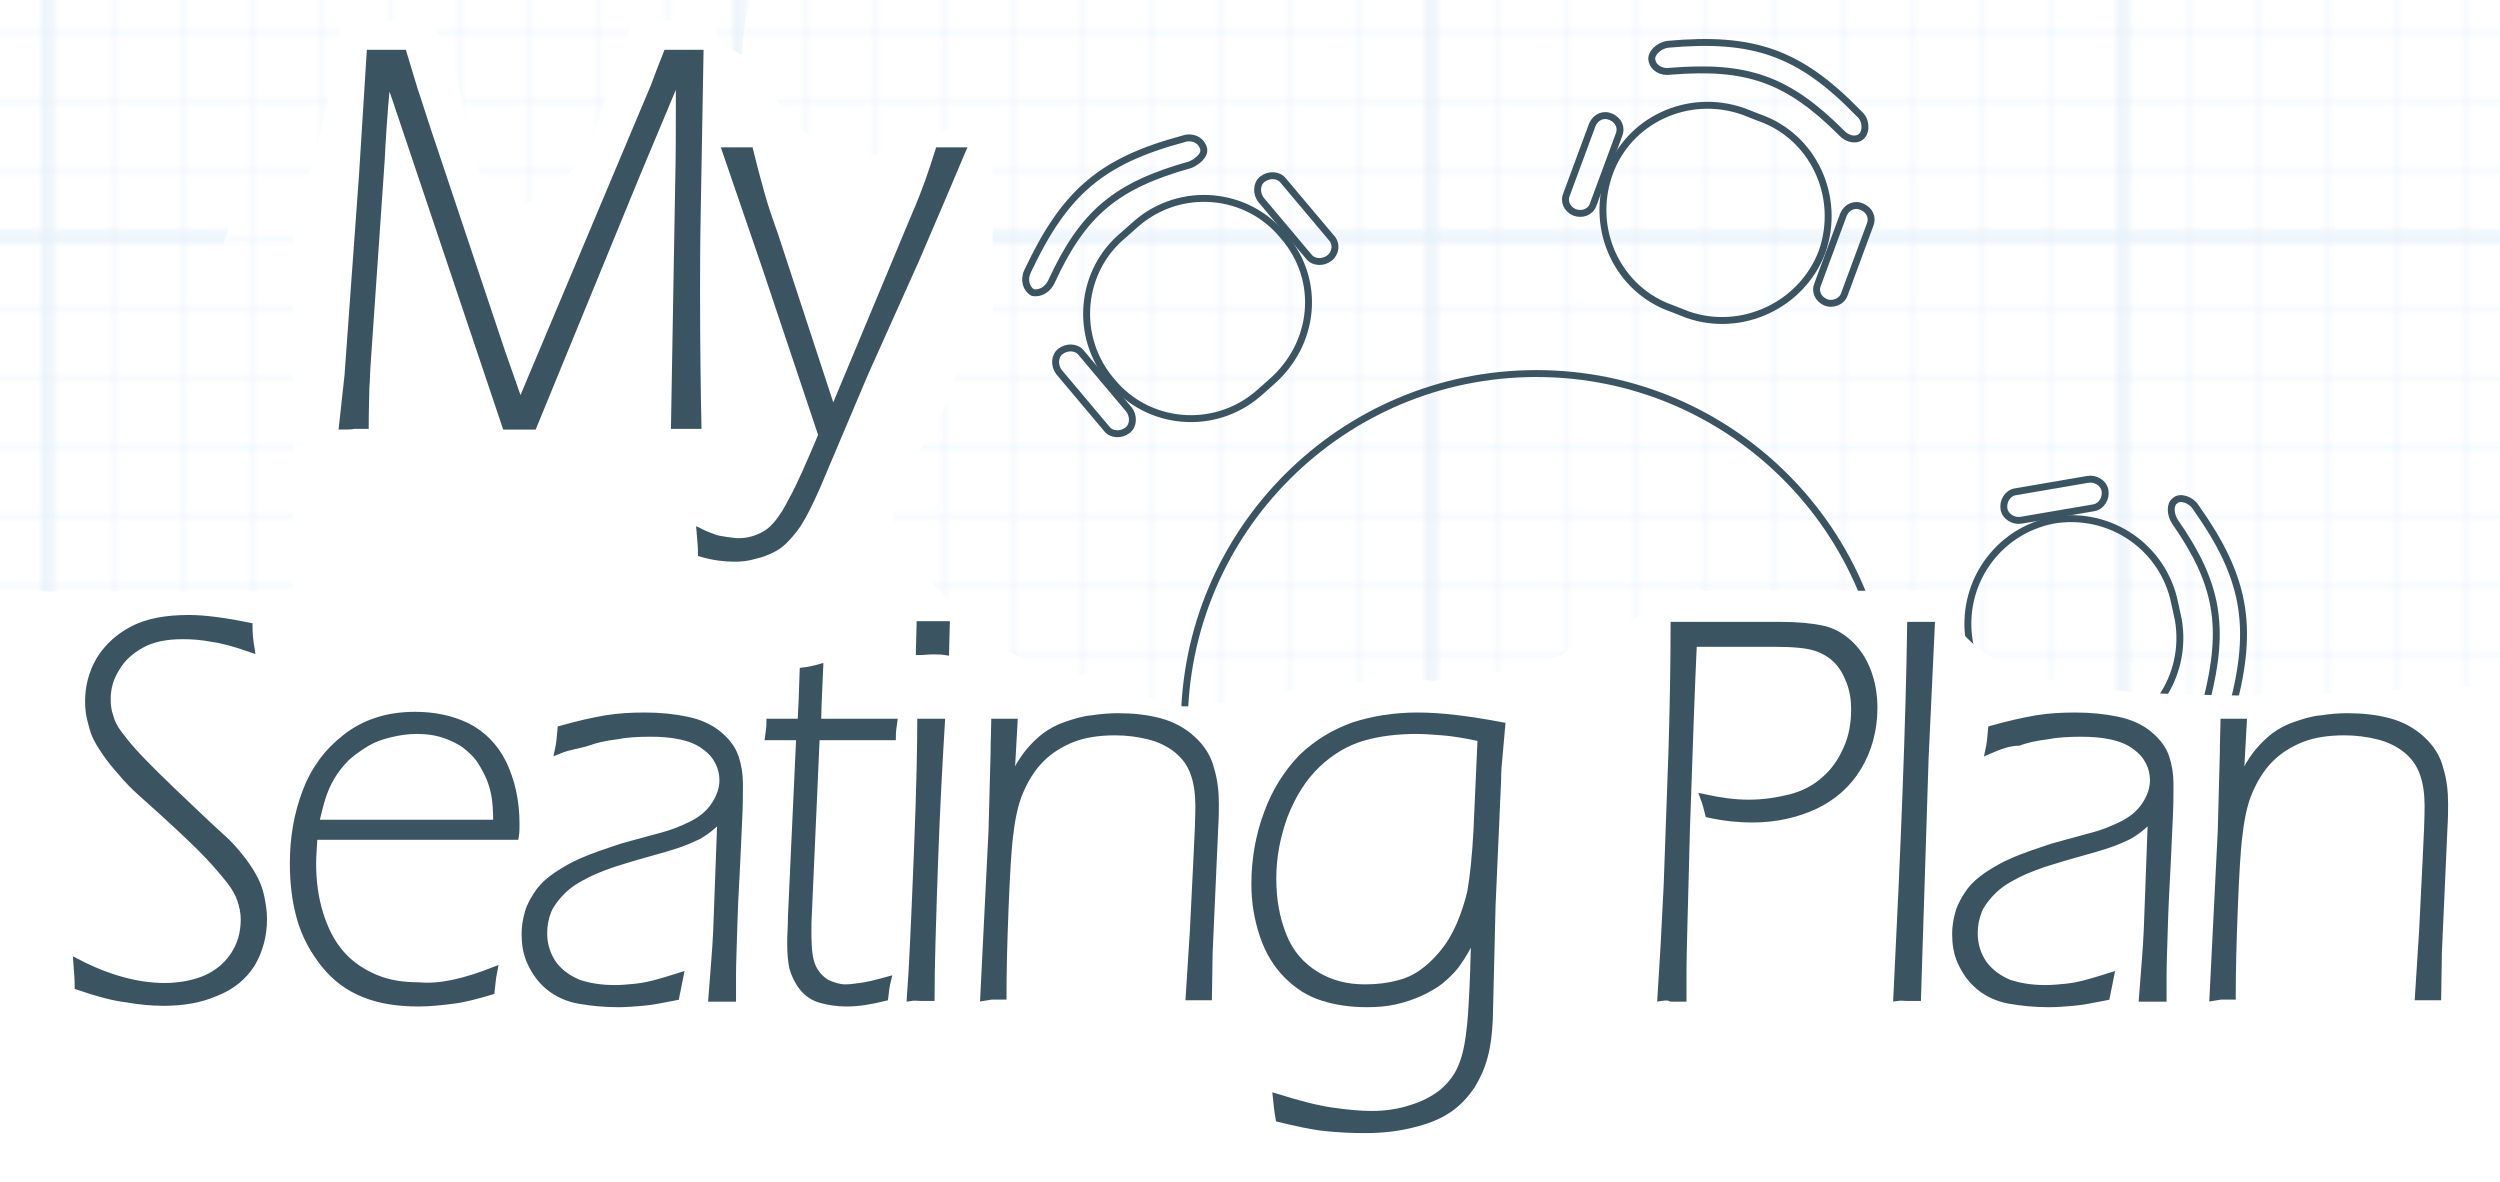 <?xml version="1.0" encoding="utf-8"?>
<!-- Generator: Adobe Illustrator 29.1.0, SVG Export Plug-In . SVG Version: 9.03 Build 55587)  -->
<svg version="1.1" xmlns="http://www.w3.org/2000/svg" xmlns:xlink="http://www.w3.org/1999/xlink" x="0px" y="0px"
	 viewBox="0 0 361.4 170.9" style="enable-background:new 0 0 361.4 170.9;" xml:space="preserve">
<style type="text/css">
	.st0{fill:none;}
	.st1{fill:none;stroke:#E4F0FA;stroke-width:0.5;}
	.st2{fill:none;stroke:#E4F0FA;}
	.st3{fill:url(#SVGID_1_);}
	.st4{fill:url(#SVGID_00000098178494278192643290000012637982762812176265_);}
	.st5{fill:url(#SVGID_00000025428090830204862880000001287287877301214136_);}
	.st6{fill:url(#SVGID_00000030449679740928811930000002286459608588213425_);}
	.st7{fill:url(#SVGID_00000016792937783082327210000002179863157649953169_);}
	.st8{fill:url(#SVGID_00000174587540596235254490000003422769947024249999_);}
	.st9{fill:url(#SVGID_00000005988500485800760960000013089282770128527249_);}
	.st10{fill:url(#SVGID_00000084499343156360627030000003732344466676576665_);}
	.st11{fill:url(#SVGID_00000028289978662187874980000002853372861639223202_);}
	.st12{fill:url(#SVGID_00000077293306572160284120000001759658760013521067_);}
	.st13{fill:url(#SVGID_00000144305520821275805730000006697463092225423266_);}
	.st14{fill:url(#SVGID_00000091695097892678783030000012568905736251100574_);}
	.st15{fill:none;stroke:#3B5462;stroke-miterlimit:10;}
	.st16{fill:none;stroke:#3B5462;stroke-linejoin:round;stroke-miterlimit:10;}
	.st17{fill:#FFFFFF;}
	.st18{display:none;fill:url(#SVGID_00000128473082711225806040000015604299659564674471_);}
	.st19{display:none;fill:url(#SVGID_00000026139795947980237320000002967307155762511294_);}
	.st20{fill:#3B5462;stroke:#3B5462;}
</style>
<pattern  y="170.9" width="10" height="10" patternUnits="userSpaceOnUse" id="SVGID_0000018320685772684888703" viewBox="0 -10 10 10" style="overflow:visible;">
	<g>
		<rect y="-10" class="st0" width="10" height="10"/>
		<g>
			<rect y="-10" class="st0" width="10" height="10"/>
			<g>
				<rect y="-10" class="st0" width="10" height="10"/>
				<path class="st1" d="M10,0v-10H0"/>
			</g>
		</g>
	</g>
</pattern>
<pattern  y="170.9" width="100" height="100" patternUnits="userSpaceOnUse" id="SVGID_0000018393172751779962949" viewBox="0.5 -100.5 100 100" style="overflow:visible;">
	<g>
		<rect x="0.5" y="-100.5" class="st0" width="100" height="100"/>
		<g>
			<rect x="0.5" y="-100.5" class="st0" width="100" height="100"/>
			<g>
				<rect x="0.5" y="-100.5" class="st0" width="100" height="100"/>
				<rect x="0.5" y="-100.5" class="st2" width="100" height="100"/>
			</g>
		</g>
	</g>
</pattern>
<pattern  y="170.9" width="10" height="10" patternUnits="userSpaceOnUse" id="grid" viewBox="0 -10 10 10" style="overflow:visible;">
	<g>
		<rect y="-10" class="st0" width="10" height="10"/>
		<path class="st1" d="M10,0v-10H0"/>
	</g>
</pattern>
<pattern  y="170.9" width="100" height="100" patternUnits="userSpaceOnUse" id="large-grid" viewBox="0.5 -100.5 100 100" style="overflow:visible;">
	<g>
		<rect x="0.5" y="-100.5" class="st0" width="100" height="100"/>
		<rect x="0.5" y="-100.5" class="st2" width="100" height="100"/>
	</g>
</pattern>
<g id="Layer_4">
	<pattern  id="SVGID_1_" xlink:href="#grid" patternTransform="matrix(1 0 0 -1 -3 -16023.9)">
	</pattern>
	<path class="st3" d="M-14.9-43.3c-2.8,0.1-5.6,0.3-8.4,0.5c0,1.8-0.1,3.7-0.2,5.5C-20.5-39.2-17.6-41.1-14.9-43.3z"/>
	
		<pattern  id="SVGID_00000054973060449774489690000007880595576577310127_" xlink:href="#grid" patternTransform="matrix(1 0 0 -1 -3 -16023.9)">
	</pattern>
	<path style="fill:url(#SVGID_00000054973060449774489690000007880595576577310127_);" d="M-59.1-1.8c0.8-1.2,1.6-2.4,2.5-3.6
		c1-1.4,2-2.8,3.1-4.1c0-1.7,0-3.4,0-5.1c-1.2,2.3-2.4,4.5-3.5,6.8C-57.7-5.8-58.4-3.8-59.1-1.8z"/>
	
		<pattern  id="SVGID_00000076584571114811642400000011735851189192804738_" xlink:href="#grid" patternTransform="matrix(1 0 0 -1 -3 -16023.9)">
	</pattern>
	<path style="fill:url(#SVGID_00000076584571114811642400000011735851189192804738_);" d="M304.5,183c-53,0.1-105.9,1.3-158.9,0.8
		c-17-0.2-33.9-0.5-50.9-1.1c12.6,0.9,25.3,2,37.9,2.8c16.2,1,32.5,1.1,48.7,0.7c33-0.7,66.1-3,99.2-2.2c18.3,0.5,35.9,4.5,54.1,6.5
		c9.4,1,19.1,1.8,28.6,0.7c3.7-0.4,7.9-1.2,11.3-3.1C351.9,181.5,327.8,183,304.5,183z"/>
	
		<pattern  id="SVGID_00000065071969990365234990000016480592107166407598_" xlink:href="#grid" patternTransform="matrix(1 0 0 -1 -3 -16023.9)">
	</pattern>
	<path style="fill:url(#SVGID_00000065071969990365234990000016480592107166407598_);" d="M-76.3-126.7v71.8c2.9-1.1,7,0.4,7.3,4.4
		c0,0.3,0,0.7,0,1c0.8,0,1.6-0.1,2.4-0.1c1.5-3.9,5.7-4.1,8-2c1.2-0.8,2.4-1.6,3.7-2.2c0.5-1.6,1.1-3.1,1.6-4.7
		c2.1-6.1,11.1-3.6,9.6,2.7c-0.1,0.3-0.2,0.7-0.2,1c2.6-4.8,5.6-9.3,9.5-13.1c2.7-2.6,7.3-1.4,8.4,2.2c1.3,4.3,2.1,8.6,2.5,13
		c6.9-0.5,13.7-0.9,20.6-0.9c3.6,0,6.4,4.3,4.3,7.5c-5.7,8.5-14.8,13.4-22.9,19.4c-1.1,0.8-2.2,1.7-3.3,2.5
		c-1.5,10-3.7,19.9-5.6,29.3c-5.4,27.1-6.1,55.4-14.5,81.9c-1.8,5.6-9.3,4.2-9.8-1.3c-2.3-25.6-0.1-51.4,0.9-77.1
		C-63,24-69,42-70.3,59.5c-0.3,3.5-3.4,5.1-6.1,4.8v359h550v-550H-76.3z M387.8,188.4c-8.9,17.2-37,13.9-52.6,12.2
		c-19-2.1-37.4-6.2-56.6-6.6c-33.7-0.8-67.4,1.7-101.1,2.3c-33.5,0.6-66.7-2.9-100.1-4.5c-16.4-0.8-32.8-1.8-49.1-4.2
		c-12.4-1.9-25.3-11.1-37.9-5.9c-3.2,1.3-6.2-1.9-6.3-4.8c-0.9-15.4,1.8-30.7,2.7-46.1c0.9-15.5-0.2-31.1-1.1-46.6
		c-1.9-31.6-4-63.3,1.6-94.6c1.1-6.3,10.8-3.6,9.6,2.7c-5.5,31-2.9,62.6-1.1,93.9c0.9,15.4,1.9,31,0.8,46.5
		C-4,143.7-5.6,154.7-6,165.8c13,0.3,26,1.7,38.9,3.1c14.8,1.6,29.6,2.5,44.4,3.2c53.4,2.3,107,2.2,160.5,1.3
		c25.7-0.4,51.3-0.2,77-0.4c23.5-0.2,47.8-0.5,70,8.1C387.9,182.3,389.4,185.3,387.8,188.4z"/>
	
		<pattern  id="SVGID_00000153694257627546571600000017760864768729510052_" xlink:href="#grid" patternTransform="matrix(1 0 0 -1 -3 -16023.9)">
	</pattern>
	<path style="fill:url(#SVGID_00000153694257627546571600000017760864768729510052_);" d="M-33.1-41.9c-2.1,0.2-4.2,0.4-6.4,0.6
		c-1.6,3.3-3.2,6.5-4.9,9.7c0.3,3.8,0.5,7.5,0.6,11.3c3.1-3.1,6.4-6.1,9.8-9C-33.6-33.5-33.2-37.8-33.1-41.9z"/>
	
		<pattern  id="SVGID_00000050646916516413167080000001487829975186619326_" xlink:href="#grid" patternTransform="matrix(1 0 0 -1 -3 -16023.9)">
	</pattern>
	<path style="fill:url(#SVGID_00000050646916516413167080000001487829975186619326_);" d="M-43.7-5.9c-0.1,13.6-0.9,27.2-1.5,40.7
		c1.3-9.9,2.6-19.9,4.5-29.6c1.2-6,2.6-12.4,3.9-18.8C-39.2-11.1-41.6-8.5-43.7-5.9z"/>
	
		<pattern  id="SVGID_00000100362048874479123490000004734753292205535665_" xlink:href="#large-grid" patternTransform="matrix(1 0 0 -1 -93 -16294.9)">
	</pattern>
	<path style="fill:url(#SVGID_00000100362048874479123490000004734753292205535665_);" d="M-59.1-1.8c0.8-1.2,1.6-2.4,2.5-3.6
		c1-1.4,2-2.8,3.1-4.1c0-1.7,0-3.4,0-5.1c-1.2,2.3-2.4,4.5-3.5,6.8C-57.7-5.8-58.4-3.8-59.1-1.8z"/>
	
		<pattern  id="SVGID_00000080175125860518667910000001220623857573898635_" xlink:href="#large-grid" patternTransform="matrix(1 0 0 -1 -93 -16294.9)">
	</pattern>
	<path style="fill:url(#SVGID_00000080175125860518667910000001220623857573898635_);" d="M-14.9-43.3c-2.8,0.1-5.6,0.3-8.4,0.5
		c0,1.8-0.1,3.7-0.2,5.5C-20.5-39.2-17.6-41.1-14.9-43.3z"/>
	
		<pattern  id="SVGID_00000143592822864204756460000000471092419518545343_" xlink:href="#large-grid" patternTransform="matrix(1 0 0 -1 -93 -16294.9)">
	</pattern>
	<path style="fill:url(#SVGID_00000143592822864204756460000000471092419518545343_);" d="M304.5,183c-53,0.1-105.9,1.3-158.9,0.8
		c-17-0.2-33.9-0.5-50.9-1.1c12.6,0.9,25.3,2,37.9,2.8c16.2,1,32.5,1.1,48.7,0.7c33-0.7,66.1-3,99.2-2.2c18.3,0.5,35.9,4.5,54.1,6.5
		c9.4,1,19.1,1.8,28.6,0.7c3.7-0.4,7.9-1.2,11.3-3.1C351.9,181.5,327.8,183,304.5,183z"/>
	
		<pattern  id="SVGID_00000049923925876558571300000006743766716945088693_" xlink:href="#large-grid" patternTransform="matrix(1 0 0 -1 -93 -16294.9)">
	</pattern>
	<path style="fill:url(#SVGID_00000049923925876558571300000006743766716945088693_);" d="M-76.3-126.7v71.8c2.9-1.1,7,0.4,7.3,4.4
		c0,0.3,0,0.7,0,1c0.8,0,1.6-0.1,2.4-0.1c1.5-3.9,5.7-4.1,8-2c1.2-0.8,2.4-1.6,3.7-2.2c0.5-1.6,1.1-3.1,1.6-4.7
		c2.1-6.1,11.1-3.6,9.6,2.7c-0.1,0.3-0.2,0.7-0.2,1c2.6-4.8,5.6-9.3,9.5-13.1c2.7-2.6,7.3-1.4,8.4,2.2c1.3,4.3,2.1,8.6,2.5,13
		c6.9-0.5,13.7-0.9,20.6-0.9c3.6,0,6.4,4.3,4.3,7.5c-5.7,8.5-14.8,13.4-22.9,19.4c-1.1,0.8-2.2,1.7-3.3,2.5
		c-1.5,10-3.7,19.9-5.6,29.3c-5.4,27.1-6.1,55.4-14.5,81.9c-1.8,5.6-9.3,4.2-9.8-1.3c-2.3-25.6-0.1-51.4,0.9-77.1
		C-63,24-69,42-70.3,59.5c-0.3,3.5-3.4,5.1-6.1,4.8v359h550v-550H-76.3z M107.8,2.7c0.8-6.3,10.8-6.4,10,0c-0.4,3.4-1.7,4.2,1.9,4.7
		c1.7,0.2,3.5,0.2,5.3,0.1c-1.3-3.3,1.3-8.1,5.9-6.9c7.3,1.9,14.2,4.1,21.8,3.8c6.4-0.3,6.4,9.7,0,10c-0.5,0-1,0-1.5,0
		c-0.4,2.7-2.7,5.4-6.2,4.9c-5.2-0.7-10.3-2-15.6-2c-3.7,0-7.3,0.3-10.9-0.1c-3.6-0.4-7.3-1.5-9.5-4.6
		C106.5,9.4,107.3,6.4,107.8,2.7z M148,65.8c0.2,1.5-0.1,2.8-0.9,3.8c0.3,3.4,2,6.7,3.3,9.8c1.3,3.2-2,6.2-4.8,6.3
		c-6.3,0.3-15.3-0.5-16.1-8.4c-0.9-8.7,7.8-17.4,13.2-23.2c4.4-4.7,11.4,2.4,7.1,7.1c-0.7,0.8-1.5,1.6-2.3,2.4
		C147.7,64.4,147.9,65.1,148,65.8z M31.6,37c2.4-5.5,3-11.8,4.4-17.6c1.5-6.4,3.3-12.7,3.2-19.3C39-6.5,49-6.4,49.1,0
		c0.1,7.5-1.9,14.7-3.5,22C44,28.8,43,35.6,40.2,42C37.7,47.9,29,42.8,31.6,37z M387.8,188.4c-8.9,17.2-37,13.9-52.6,12.2
		c-19-2.1-37.4-6.2-56.6-6.6c-33.7-0.8-67.4,1.7-101.1,2.3c-33.5,0.6-66.7-2.9-100.1-4.5c-16.4-0.8-32.8-1.8-49.1-4.2
		c-12.4-1.9-25.3-11.1-37.9-5.9c-3.2,1.3-6.2-1.9-6.3-4.8c-0.9-15.4,1.8-30.7,2.7-46.1c0.9-15.5-0.2-31.1-1.1-46.6
		c-1.9-31.6-4-63.3,1.6-94.6c1.1-6.3,10.8-3.6,9.6,2.7c-5.5,31-2.9,62.6-1.1,93.9c0.9,15.4,1.9,31,0.8,46.5
		C-4,143.7-5.6,154.7-6,165.8c13,0.3,26,1.7,38.9,3.1c14.8,1.6,29.6,2.5,44.4,3.2c53.4,2.3,107,2.2,160.5,1.3
		c25.7-0.4,51.3-0.2,77-0.4c23.5-0.2,47.8-0.5,70,8.1C387.9,182.3,389.4,185.3,387.8,188.4z"/>
	
		<pattern  id="SVGID_00000151530692276694463520000005720955899744797330_" xlink:href="#large-grid" patternTransform="matrix(1 0 0 -1 -93 -16294.9)">
	</pattern>
	<path style="fill:url(#SVGID_00000151530692276694463520000005720955899744797330_);" d="M-33.1-41.9c-2.1,0.2-4.2,0.4-6.4,0.6
		c-1.6,3.3-3.2,6.5-4.9,9.7c0.3,3.8,0.5,7.5,0.6,11.3c3.1-3.1,6.4-6.1,9.8-9C-33.6-33.5-33.2-37.8-33.1-41.9z"/>
	
		<pattern  id="SVGID_00000018941295739695307820000008963454690288753296_" xlink:href="#large-grid" patternTransform="matrix(1 0 0 -1 -93 -16294.9)">
	</pattern>
	<path style="fill:url(#SVGID_00000018941295739695307820000008963454690288753296_);" d="M-43.7-5.9c-0.1,13.6-0.9,27.2-1.5,40.7
		c1.3-9.9,2.6-19.9,4.5-29.6c1.2-6,2.6-12.4,3.9-18.8C-39.2-11.1-41.6-8.5-43.7-5.9z"/>
</g>
<g id="Layer_2">
	<g>
		<g>
			<path class="st15" d="M244,45.5l-2.3-0.9c-7.8-2.7-11.9-11.4-9.1-19.4l0,0c2.7-7.8,11.4-11.9,19.4-9.1l2.3,0.9
				c7.8,2.7,11.9,11.4,9.1,19.4l0,0C260.5,44.1,251.8,48.2,244,45.5z"/>
			<path class="st15" d="M227.6,30.7L227.6,30.7c-1.1-0.5-1.6-1.6-1.1-2.7l3.7-10c0.5-1.1,1.6-1.6,2.7-1.1l0,0
				c1.1,0.5,1.6,1.6,1.1,2.7l-3.7,10C229.9,30.7,228.7,31.1,227.6,30.7z"/>
			<path class="st15" d="M263.9,43.7L263.9,43.7c-1.1-0.5-1.6-1.6-1.1-2.7l3.7-10c0.5-1.1,1.6-1.6,2.7-1.1l0,0
				c1.1,0.5,1.6,1.6,1.1,2.7l-3.7,10C266.2,43.7,264.8,44.1,263.9,43.7z"/>
			<g>
				<path class="st15" d="M266.2,19.2c-7.8-7.8-13.7-9.8-24.7-8.9c-1.4,0.2-2.5-0.5-2.7-1.6l0,0c-0.2-0.9,0.9-2.1,2.3-2.3
					c12.3-1.1,19,1.1,27.6,10c1.1,0.9,1.1,2.5,0.5,3.2l0,0C268.5,20.4,267.1,20.2,266.2,19.2z"/>
			</g>
		</g>
		<path class="st16" d="M285.1,173.1c3.1-5.3,2.7-12.3-1.5-17.3c-5.3-6.4-14.8-7.3-21.2-1.8l-1.8,1.6c-5.3,4.3-6.8,11.6-4.1,17.6
			C265.9,173.1,275.5,173.1,285.1,173.1z"/>
		<path class="st16" d="M281.3,148.5L281.3,148.5c0.9-0.7,2.3-0.7,3,0.2l6.9,8.2c0.7,0.9,0.7,2.3-0.2,3l0,0c-0.9,0.7-2.3,0.7-3-0.2
			l-6.9-8.2C280.4,150.6,280.6,149.4,281.3,148.5z"/>
		<path class="st16" d="M262.3,183.3c-1.6,0-3.2,0-4.7,0l0.5,0.6c1.4,0,2.8,0,4.2,0C262.3,183.7,262.3,183.5,262.3,183.3z"/>
		<g>
			<path class="st16" d="M295.7,173.1c0.1-0.3,0.3-0.5,0.4-0.8c0.7-1.4,0.2-2.7-0.7-3.2c-1.1-0.2-2.3,0.5-2.7,1.6
				c-0.4,0.8-0.8,1.6-1.2,2.4C292.9,173.1,294.3,173.1,295.7,173.1z"/>
			<path class="st16" d="M289.2,183.1c-2,0-4,0-6,0c-0.5,0.4-1.1,0.7-1.6,1c2.1,0.1,4.2,0.2,6.2,0.3
				C288.2,184,288.7,183.5,289.2,183.1z"/>
		</g>
		<path class="st16" d="M158.2,114.9l0.5,2.3c1.4,8.2-3.9,16-12.1,17.6l0,0c-8.2,1.4-16-3.9-17.6-12.1l-0.5-2.3
			c-1.4-8.2,3.9-16,12.1-17.6l0,0C149,101.2,156.8,106.7,158.2,114.9z"/>
		<path class="st16" d="M153.8,136.6L153.8,136.6c0.2,1.1-0.5,2.3-1.6,2.5l-10.5,1.8c-1.1,0.2-2.3-0.5-2.5-1.6l0,0
			c-0.2-1.1,0.5-2.3,1.6-2.5l10.5-1.8C152.5,134.6,153.6,135.5,153.8,136.6z"/>
		<path class="st16" d="M147,98.7L147,98.7c0.2,1.1-0.5,2.3-1.6,2.5l-10.5,1.8c-1.1,0.2-2.3-0.5-2.5-1.6l0,0
			c-0.2-1.1,0.5-2.3,1.6-2.5l10.5-1.8C145.6,96.9,146.7,97.6,147,98.7z"/>
		<g>
			<path class="st16" d="M124.8,108.1c-2.7,10.7-1.6,16.9,4.6,25.8c0.7,1.1,0.7,2.5,0,3l0,0c-0.7,0.7-2.3,0.2-3-0.9
				c-7.1-10-8.5-17.1-5.3-29c0.5-1.4,1.6-2.3,2.5-1.8l0,0C124.8,105.6,125.3,106.9,124.8,108.1z"/>
		</g>
		<path class="st16" d="M183.7,55.3l-1.8,1.6c-6.4,5.5-16,4.6-21.2-1.8l0,0c-5.5-6.4-4.6-16,1.8-21.2l1.8-1.6
			c6.4-5.5,16-4.6,21.2,1.8l0,0C191.1,40.5,190.1,49.8,183.7,55.3z"/>
		<path class="st16" d="M163,62.2L163,62.2c-0.9,0.7-2.3,0.7-3-0.2l-6.9-8.2c-0.7-0.9-0.7-2.3,0.2-3l0,0c0.9-0.7,2.3-0.7,3,0.2
			l6.9,8.2C163.9,60.1,163.9,61.5,163,62.2z"/>
		<path class="st16" d="M192.2,37.3L192.2,37.3c-0.9,0.7-2.3,0.7-3-0.2l-6.9-8.2c-0.7-0.9-0.7-2.3,0.2-3l0,0c0.9-0.7,2.3-0.7,3,0.2
			l6.9,8.2C193.3,35.2,193.1,36.6,192.2,37.3z"/>
		<g>
			<path class="st16" d="M172.1,23.8c-10.7,3-15.5,6.9-20.1,16.9c-0.5,1.1-1.6,1.8-2.7,1.6l0,0c-0.9-0.5-1.4-1.8-0.7-3.2
				c5.3-11.2,10.5-15.8,22.4-19c1.4-0.5,2.7,0.2,3,1.4l0,0C174.2,22.4,173.2,23.3,172.1,23.8z"/>
		</g>
		<path class="st16" d="M182.2,183.9c0.5,0.8,1.1,1.6,1.8,2.3c8.5-0.2,16.9-0.5,25.4-0.8c0.4-0.5,0.7-1,1-1.6
			C201,183.8,191.6,183.9,182.2,183.9z"/>
		<path class="st16" d="M212,173.7c-1-5.2-4.5-9.7-9.7-11.5l-2.3-0.9c-8-2.7-16.4,1.4-19.4,9.1c-0.4,1.2-0.6,2.4-0.8,3.5
			C190.5,173.9,201.2,173.9,212,173.7z"/>
		<path class="st16" d="M211.2,183.7l-0.6,1.6c1.5-0.1,3-0.1,4.5-0.2l0.5-1.4C214.2,183.7,212.7,183.7,211.2,183.7z"/>
		<path class="st16" d="M178.2,174l3-8.3c0.5-1.1,0-2.3-1.1-2.7c-1.1-0.2-2.3,0.2-2.7,1.1l-3.6,9.9C175.2,174,176.7,174,178.2,174z"
			/>
		<g>
			<path class="st16" d="M202.5,196.5c-4.3,0.4-7.9,0.2-11.1-0.5c-3.1,0.1-6.1,0.2-9.2,0.2c5.9,4,11.8,5,20.8,4.1
				c1.4-0.2,2.5-1.4,2.3-2.3C205,196.9,203.8,196.2,202.5,196.5z"/>
		</g>
		<circle class="st16" cx="222.1" cy="104.9" r="50.9"/>
		<path class="st15" d="M285.2,95.1l-0.5-2.3c-1.4-8.2,3.9-16,12.1-17.6l0,0c8.2-1.4,16,3.9,17.6,12.1l0.5,2.3
			c1.4,8.2-3.9,16-12.1,17.6l0,0C294.5,108.8,286.8,103.3,285.2,95.1z"/>
		<path class="st15" d="M289.7,73.6L289.7,73.6c-0.2-1.1,0.5-2.3,1.6-2.5l10.5-1.8c1.1-0.2,2.3,0.5,2.5,1.6l0,0
			c0.2,1.1-0.5,2.3-1.6,2.5l-10.5,1.8C291.1,75.4,289.9,74.7,289.7,73.6z"/>
		<path class="st15" d="M296.6,111.5L296.6,111.5c-0.2-1.1,0.5-2.3,1.6-2.5l10.5-1.8c1.1-0.2,2.3,0.5,2.5,1.6l0,0
			c0.2,1.1-0.5,2.3-1.6,2.5l-10.5,1.8C297.7,113.3,296.8,112.6,296.6,111.5z"/>
		<g>
			<path class="st15" d="M319,101.2c2.7-10.7,1.6-16.9-4.6-25.8c-0.7-1.1-0.7-2.5,0-3l0,0c0.7-0.7,2.3-0.2,3,0.9
				c7.1,10,8.5,17.1,5.3,29c-0.5,1.4-1.6,2.3-2.5,1.8l0,0C319.2,103.7,318.7,102.4,319,101.2z"/>
		</g>
	</g>
</g>
<g id="Layer_3">
	<path class="st17" d="M32.9,168.9c10,1.1,20,1.8,30,2.4h298.5V99c-13.5,0.5-26.9,1.8-40.4,1.5c-11.2-0.3-35.2,0.1-39.8-13.3
		c-1.1-0.3-1.8-1-2.4-1.8h-36.2c-0.8,0.9-2,1.6-3.6,1.6c-0.3,0-0.5,0-0.7-0.1c-0.5,1.3-1.4,2.4-3,3.1c-2.4,1-4.8,1.6-7.1,1.9
		c-0.6,1.4-1.8,2.6-3.3,3.1c-5.5,2.1-11.5,2.8-17.3,3.4c-0.8,0.1-1.5-0.1-2.1-0.4c-8.5,0.2-17.3,1.6-25.7,3.1
		c-3.6,0.6-7.3,1.4-10.9,0.8c-2.9-0.6-5.5-3.1-8.2-3.5c-0.9-0.1-1.6-0.4-2.3-0.8c-7.5,0.2-13.3-3.2-19.1-8.4c-0.6-0.5-1-1.1-1.3-1.7
		c-1.7-0.1-3-0.9-3.7-2H0V166C11,166.6,22,167.7,32.9,168.9z"/>
	<path class="st17" d="M143.5,46.2V15.7c-2.3,1.3-5,2.2-7.2,3.4c-4.2,2.2-8.8,4.2-13.7,3.1c-4.1-0.9-7.3-3.4-9.7-6.8
		c-2.2-3-3.3-6.5-6.9-8.1c-2.1-0.9-2.8-2.6-2.6-4.3H91.1c0.1,0.6,0,1.1-0.2,1.6c-3.6,8.6-4.7,21.1-14.7,24.8
		c-2.1,0.8-4.5-0.6-5.6-2.3c-4.6-7-2.6-16.3-7.6-22.8c-0.3-0.4-0.6-0.9-0.7-1.3H49.4c-1.3,10.1-3.8,19.9-7,29.5v64.8h101.1v-6.7
		c-4.1-1.6-7.8-5-10.6-8.1c-2.2-1.1-3.8-3.1-3.8-6.6c0-9.2,9.8-15.6,9.3-24.9C138.3,47.6,140.9,46.1,143.5,46.2z"/>
</g>
<g id="Layer_1">
	
		<pattern  id="SVGID_00000131330498087001452530000011934528777576584853_" xlink:href="#SVGID_0000018320685772684888703" patternTransform="matrix(1 0 0 -1 -2.3 -33134.168)">
	</pattern>
	
		<rect x="-8.3" y="-19.9" style="display:none;fill:url(#SVGID_00000131330498087001452530000011934528777576584853_);" width="550" height="199"/>
	
		<pattern  id="SVGID_00000108291788934214554140000014281308226189241779_" xlink:href="#SVGID_0000018393172751779962949" patternTransform="matrix(1 0 0 -1 176.7 -33495.969)">
	</pattern>
	
		<rect x="-8.3" y="-19.9" style="display:none;fill:url(#SVGID_00000108291788934214554140000014281308226189241779_);" width="550" height="199"/>
	<g>
		<path class="st20" d="M11.3,142.6c0-1-0.1-2.2-0.2-3.5c4.6,2.4,8.9,3.5,12.7,3.5c2.2,0,4.2-0.4,5.9-1.1c1.8-0.8,3.1-1.9,4.1-3.4
			s1.5-3.2,1.5-5.2c0-1-0.2-1.9-0.5-2.8c-0.3-0.9-0.8-1.8-1.5-2.7c-0.7-0.9-1.7-2.1-3-3.5s-3.7-3.7-7-6.7l-2.9-2.6
			c-1-0.9-2-1.9-2.9-3c-0.9-1-1.7-2-2.3-2.9s-1.1-1.7-1.4-2.4c-0.3-0.7-0.5-1.5-0.7-2.3s-0.3-1.7-0.3-2.6c0-2.1,0.5-4.1,1.6-6
			c1.1-1.8,2.7-3.3,4.8-4.4s4.8-1.6,8.1-1.6c2.3,0,5.2,0.4,8.7,1.1c0,1,0.1,2.1,0.3,3.3c-2.3-0.8-4.1-1.3-5.6-1.5
			c-1.5-0.3-2.9-0.4-4.3-0.4c-2.4,0-4.4,0.4-6,1.3s-2.8,2-3.6,3.4c-0.9,1.4-1.3,2.9-1.3,4.5c0,0.8,0.1,1.7,0.4,2.5
			c0.2,0.8,0.6,1.6,1.2,2.4s1.3,1.7,2.2,2.7s2,2.1,3.3,3.4s3,2.9,5.1,4.9s3.6,3.4,4.5,4.2c0.9,0.8,1.7,1.7,2.5,2.7s1.4,1.9,1.9,2.8
			s0.9,1.9,1.1,2.9c0.2,1,0.4,2.1,0.4,3.2c0,2.5-0.6,4.6-1.7,6.5c-1.2,1.9-2.9,3.3-5.2,4.2c-2.3,1-4.8,1.4-7.6,1.4
			c-1.8,0-3.6-0.2-5.3-0.5C16.5,144.2,14.2,143.6,11.3,142.6z"/>
		<path class="st20" d="M71.4,140.3c-0.2,1-0.3,2-0.4,3c-2,0.6-3.9,1.1-5.5,1.3s-3.3,0.4-5,0.4c-2.9,0-5.6-0.4-7.8-1.3
			c-2.3-0.9-4.2-2.3-5.8-4.3s-2.8-4.2-3.5-6.7s-1-5.1-1-7.9c0-3.7,0.6-7.1,1.8-10.3c1.2-3.2,3.1-5.8,5.8-7.9s6-3.2,10-3.2
			c2.7,0,5.2,0.5,7.5,1.6c2.2,1.1,4,2.9,5.2,5.3c1.2,2.5,1.9,5.4,1.9,8.8c0,0.6,0,1.2-0.1,1.8H45.4c-0.1,1.7-0.2,3-0.2,3.9
			c0,2.5,0.3,4.9,1,7.2s1.7,4.3,3.1,5.9s3.1,2.7,5,3.5s4,1.1,6.2,1.1C63.7,142.8,67.3,141.9,71.4,140.3z M45.6,119h26.2
			c0-1.8-0.1-3.2-0.3-4.2c-0.2-1-0.5-2-1-3s-1-1.9-1.7-2.7c-0.7-0.7-1.4-1.4-2.3-1.9s-1.8-0.9-2.9-1.2c-1.1-0.3-2.2-0.4-3.4-0.4
			c-1.3,0-2.6,0.2-3.8,0.5c-1.3,0.3-2.4,0.7-3.4,1.3c-1,0.6-2,1.3-2.9,2.1c-0.9,0.9-1.6,1.8-2.2,2.8c-0.6,1-1,2-1.3,2.9
			S46,117.4,45.6,119z"/>
		<path class="st20" d="M80.7,108.5c0.2-0.9,0.3-1.9,0.4-3.1c2.5-0.7,4.7-1.2,6.5-1.5s3.7-0.4,5.6-0.4c2.2,0,4.2,0.2,6.1,0.6
			s3.4,1.1,4.6,2.1s2,2.1,2.4,3.3c0.4,1.2,0.6,2.5,0.6,3.8s0,3-0.1,5s-0.2,4.2-0.3,6.5c-0.1,2.3-0.3,5.2-0.4,8.7s-0.2,5.9-0.2,7.5
			v3.3c-0.6,0-1.2,0-1.5,0c-0.4,0-0.9,0-1.5,0c0.3-4,0.6-7.3,0.7-9.8s0.2-5.2,0.3-8.1c0.1-2.9,0.2-5.6,0.3-8.1
			c-0.8,0.7-1.3,1.2-1.7,1.5c-0.4,0.3-0.8,0.6-1.3,0.9s-1.1,0.5-1.7,0.8c-0.7,0.3-1.3,0.5-1.9,0.7s-1.9,0.6-4.1,1.2
			s-3.7,1.1-4.7,1.4c-2.1,0.7-3.7,1.4-4.9,2.1c-1.3,0.7-2.3,1.5-3.1,2.4c-0.7,0.8-1.3,1.6-1.6,2.4c-0.4,1-0.6,2.1-0.6,3.2
			c0,1.7,0.5,3.2,1.4,4.5c1,1.3,2.2,2.1,3.6,2.7c1.5,0.5,3.2,0.8,5.3,0.8c1,0,2-0.1,3-0.2s1.9-0.3,2.7-0.5s2.1-0.6,3.7-1.1
			c-0.2,1-0.4,2-0.6,3c-2,0.4-3.6,0.7-4.8,0.8c-1.2,0.1-2.4,0.2-3.5,0.2c-2.1,0-4-0.2-5.7-0.5s-3.2-1-4.4-2c-1.2-1-2-2.2-2.6-3.5
			s-0.8-2.7-0.8-4.1c0-1.1,0.2-2.2,0.5-3.2s0.9-2,1.6-3c0.6-0.8,1.4-1.5,2.4-2.2c1.2-0.8,2.4-1.5,3.8-2.1c1.6-0.7,3.4-1.3,5.2-1.9
			c0.5-0.2,2.5-0.7,6.1-1.7c1.6-0.4,3.1-1,4.5-1.7s2.5-1.6,3.3-2.8c0.8-1.2,1.2-2.4,1.2-3.6c0-0.9-0.2-1.8-0.6-2.6s-1-1.6-2-2.3
			c-0.9-0.7-2.1-1.2-3.5-1.5S95.5,106,94,106c-1.8,0-3.5,0.1-5,0.4c-1.6,0.2-2.9,0.5-4,0.9S82.4,107.8,80.7,108.5z"/>
		<path class="st20" d="M128.3,141.7c-0.2,0.8-0.3,1.6-0.4,2.5c-2,0.5-3.8,0.8-5.5,0.8c-1.4,0-2.6-0.2-3.7-0.5s-2-0.9-2.7-1.8
			c-0.7-0.9-1.1-1.8-1.4-2.8c-0.2-1-0.3-2.1-0.3-3.3c0-0.2,0-0.5,0-1s0.1-1.4,0.1-3l1.2-26.1h-4.5c0.1-0.7,0.2-1.4,0.2-2.1h4.5
			c0.1-1.7,0.2-4.1,0.3-7.4c0.9-0.1,1.7-0.3,2.4-0.5c-0.2,4.3-0.3,6.9-0.3,7.9h11c-0.1,0.7-0.2,1.4-0.2,2.1h-11l-1.2,27v1.6
			c0,2.2,0.2,3.8,0.7,4.8s1.2,1.7,2,2.2c0.9,0.4,1.8,0.7,2.7,0.7c0.7,0,1.4-0.1,2.1-0.2C125.2,142.5,126.5,142.2,128.3,141.7z"/>
		<path class="st20" d="M131.6,144.2c0.3-3.9,0.6-10.8,1-20.6s0.5-16.2,0.5-19.2c0.6,0,1.1,0,1.5,0s0.9,0,1.5,0
			c-0.3,5-0.7,11.8-1,20.4s-0.5,15.1-0.5,19.4c-0.6,0-1.1,0-1.5,0S132.2,144.1,131.6,144.2z M132.9,94.2l0.1-3.9c0.6,0,1.2,0,1.9,0
			s1.3,0,1.9,0l-0.1,3.9c-0.6-0.1-1.2-0.1-1.9-0.1S133.5,94.2,132.9,94.2z"/>
		<path class="st20" d="M142.2,144.2l1.2-24.1l0.3-11.3c0-2,0.1-3.5,0.1-4.4c0.6,0,1.1,0,1.4,0c0.3,0,0.8,0,1.4,0l-0.5,9
			c0.5-1.2,1-2.2,1.3-2.8c0.4-0.6,0.8-1.3,1.5-2.1c0.6-0.7,1.3-1.4,2.2-2.1c0.8-0.6,1.9-1.2,3.1-1.6c1.2-0.4,2.4-0.8,3.7-0.9
			c1.3-0.2,2.5-0.3,3.7-0.3c2.1,0,4.1,0.2,6,0.7s3.5,1.4,4.8,2.6s2.2,2.6,2.6,4.2c0.5,1.6,0.7,3.3,0.7,5.1c0,0.8,0,2-0.1,3.6
			l-0.8,17.9l-0.1,6.4c-0.5,0-1,0-1.4,0s-0.9,0-1.4,0c0.2-3.3,0.4-6.4,0.6-9.4l0.5-10.1c0.2-3.7,0.3-6.4,0.3-8.1s-0.2-3.3-0.7-4.7
			s-1.3-2.5-2.4-3.4c-1.1-0.9-2.5-1.6-4.1-2s-3.2-0.6-4.9-0.6c-2.3,0-4.4,0.3-6.2,1c-1.7,0.7-3.2,1.6-4.5,2.9s-2.3,2.9-3.1,4.8
			c-0.6,1.4-1.1,3.4-1.4,6c-0.3,2.2-0.5,5.8-0.7,10.8c-0.2,5-0.3,9.2-0.3,12.7c-0.6,0-1.1,0-1.5,0S142.9,144.1,142.2,144.2z"/>
		<path class="st20" d="M184.5,158.6c3.2,1,5.9,1.7,8,2s4,0.5,5.8,0.5c2.1,0,4-0.3,5.8-0.9c1.6-0.5,3-1.2,4.2-2.1
			c1-0.8,1.8-1.7,2.4-2.7c0.7-1.2,1.2-2.7,1.5-4.4s0.5-3.7,0.6-5.7c0.2-3.3,0.3-6.9,0.4-11c-0.5,1.3-0.9,2.3-1.3,3
			c-0.4,0.7-0.9,1.5-1.5,2.3s-1.4,1.5-2.2,2.2c-0.8,0.6-1.8,1.2-2.9,1.7c-1.1,0.5-2.3,0.9-3.6,1.2s-2.7,0.4-4.1,0.4
			c-2.3,0-4.4-0.3-6.3-0.9c-2-0.6-3.7-1.7-5.2-3.2s-2.7-3.4-3.5-5.8c-0.8-2.4-1.2-4.8-1.2-7.4c0-3.5,0.6-7,1.8-10.2
			c1.2-3.3,2.9-5.9,5-8.1c2.2-2.1,4.7-3.6,7.5-4.6c2.8-0.9,5.9-1.4,9.2-1.4c3.4,0,7.4,0.5,12.2,1.4l-0.4,4.5c-0.1,0.9-0.2,2-0.2,3.4
			l-0.8,18.1l-0.4,16.5c-0.1,2-0.3,3.7-0.7,5.2c-0.4,1.6-1.1,3.1-1.9,4.4c-0.9,1.3-1.9,2.4-3.2,3.3s-2.9,1.6-4.9,2.1
			c-2.2,0.6-4.6,0.9-7.3,0.9c-2,0-3.9-0.1-5.8-0.3c-1.9-0.2-4.1-0.7-6.6-1.3C184.7,160.6,184.6,159.6,184.5,158.6z M214.1,106.7
			c-2.3-0.5-4.2-0.8-5.6-0.9c-1.4-0.1-2.6-0.2-3.7-0.2c-2.8,0-5.4,0.3-7.8,1c-2.4,0.7-4.6,2-6.6,3.9s-3.5,4.3-4.7,7.3
			c-1.1,3-1.7,6-1.7,9.2c0,3.1,0.5,5.8,1.5,8.3s2.6,4.3,4.7,5.6s4.5,1.9,7.1,1.9c1.8,0,3.4-0.2,4.9-0.6c1.2-0.3,2.3-0.8,3.3-1.5
			s2-1.6,3-2.8s1.8-2.5,2.5-4.1s1.2-3.2,1.6-4.8c0.4-2.3,0.7-5.2,0.9-8.8L214.1,106.7z"/>
		<path class="st20" d="M240.1,144.2c0.3-4.5,0.6-9.9,0.9-16.2l0.7-19.6c0.2-6.8,0.3-12.8,0.3-18h7.3h8.2c2.4,0,4.3,0.2,5.8,0.5
			s2.8,1,4,2.1s2.1,2.5,2.7,4.1s0.9,3.4,0.9,5.2c0,3.2-0.8,6.1-2.3,8.6s-3.7,4.4-6.3,5.6c-2.6,1.2-5.6,1.9-9,1.9
			c-1.9,0-4-0.2-6.3-0.7c-0.2-0.8-0.4-1.6-0.7-2.4c2.3,0.5,4.4,0.8,6.5,0.8s4.1-0.3,6.1-0.8c1.9-0.5,3.6-1.4,4.9-2.6
			c1.4-1.2,2.4-2.7,3.2-4.5c0.8-1.8,1.1-3.7,1.1-5.7c0-1.4-0.2-2.7-0.7-4s-1.1-2.3-1.9-3.1s-1.8-1.4-3-1.8s-3.2-0.6-6.1-0.6h-6.3
			H247h-2.2c-0.3,6.3-0.6,15.2-1,26.8c-0.3,11.6-0.5,18.4-0.5,20.4v4.1c-0.6,0-1.2,0-1.7,0C241.3,144.1,240.7,144.1,240.1,144.2z"/>
		<path class="st20" d="M274.2,144.2c1.1-21.9,1.8-39.9,2-53.8c0.6,0,1.1,0,1.5,0s0.9,0,1.5,0l-0.9,19.2l-1.1,34.6
			c-0.6,0-1.1,0-1.5,0S274.9,144.1,274.2,144.2z"/>
		<path class="st20" d="M287.5,108.5c0.2-0.9,0.3-1.9,0.4-3.1c2.5-0.7,4.7-1.2,6.5-1.5s3.7-0.4,5.6-0.4c2.2,0,4.2,0.2,6.1,0.6
			s3.4,1.1,4.6,2.1s2,2.1,2.4,3.3c0.4,1.2,0.6,2.5,0.6,3.8s0,3-0.1,5s-0.2,4.2-0.3,6.5c-0.1,2.3-0.3,5.2-0.4,8.7s-0.2,5.9-0.2,7.5
			v3.3c-0.6,0-1.2,0-1.5,0c-0.4,0-0.9,0-1.5,0c0.3-4,0.6-7.3,0.7-9.8s0.2-5.2,0.3-8.1c0.1-2.9,0.2-5.6,0.3-8.1
			c-0.8,0.7-1.3,1.2-1.7,1.5c-0.4,0.3-0.8,0.6-1.3,0.9s-1.1,0.5-1.7,0.8c-0.7,0.3-1.3,0.5-1.9,0.7s-1.9,0.6-4.1,1.2
			s-3.7,1.1-4.7,1.4c-2.1,0.7-3.7,1.4-4.9,2.1c-1.3,0.7-2.3,1.5-3.1,2.4c-0.7,0.8-1.3,1.6-1.6,2.4c-0.4,1-0.6,2.1-0.6,3.2
			c0,1.7,0.5,3.2,1.4,4.5c1,1.3,2.2,2.1,3.6,2.7c1.5,0.5,3.2,0.8,5.3,0.8c1,0,2-0.1,3-0.2c1-0.1,1.9-0.3,2.7-0.5
			c0.8-0.2,2.1-0.6,3.7-1.1c-0.2,1-0.4,2-0.6,3c-2,0.4-3.6,0.7-4.8,0.8c-1.2,0.1-2.4,0.2-3.5,0.2c-2.1,0-4-0.2-5.7-0.5s-3.2-1-4.4-2
			c-1.2-1-2-2.2-2.6-3.5s-0.8-2.7-0.8-4.1c0-1.1,0.2-2.2,0.5-3.2s0.9-2,1.6-3c0.6-0.8,1.4-1.5,2.4-2.2c1.2-0.8,2.4-1.5,3.8-2.1
			c1.6-0.7,3.4-1.3,5.2-1.9c0.5-0.2,2.5-0.7,6.1-1.7c1.6-0.4,3.1-1,4.5-1.7s2.5-1.6,3.3-2.8c0.8-1.2,1.2-2.4,1.2-3.6
			c0-0.9-0.2-1.8-0.6-2.6s-1-1.6-2-2.3c-0.9-0.7-2.1-1.2-3.5-1.5s-2.9-0.4-4.4-0.4c-1.8,0-3.5,0.1-5,0.4c-1.6,0.2-2.9,0.5-4,0.9
			C290.5,107.3,289.1,107.8,287.5,108.5z"/>
		<path class="st20" d="M319.9,144.2l1.2-24.1l0.3-11.3c0-2,0.1-3.5,0.1-4.4c0.6,0,1.1,0,1.4,0s0.8,0,1.4,0l-0.5,9
			c0.5-1.2,1-2.2,1.3-2.8c0.4-0.6,0.8-1.3,1.5-2.1c0.6-0.7,1.3-1.4,2.2-2.1c0.8-0.6,1.9-1.2,3.1-1.6s2.4-0.8,3.7-0.9
			c1.3-0.2,2.5-0.3,3.7-0.3c2.1,0,4.1,0.2,6,0.7s3.5,1.4,4.8,2.6s2.2,2.6,2.6,4.2c0.5,1.6,0.7,3.3,0.7,5.1c0,0.8,0,2-0.1,3.6
			l-0.8,17.9l-0.1,6.4c-0.5,0-1,0-1.4,0s-0.9,0-1.4,0c0.2-3.3,0.4-6.4,0.6-9.4l0.5-10.1c0.2-3.7,0.3-6.4,0.3-8.1s-0.2-3.3-0.7-4.7
			s-1.3-2.5-2.4-3.4s-2.5-1.6-4.1-2s-3.2-0.6-4.9-0.6c-2.3,0-4.4,0.3-6.2,1c-1.7,0.7-3.2,1.6-4.5,2.9s-2.3,2.9-3.1,4.8
			c-0.6,1.4-1.1,3.4-1.4,6c-0.3,2.2-0.5,5.8-0.7,10.8c-0.2,5-0.3,9.2-0.3,12.7c-0.6,0-1.1,0-1.5,0S320.6,144.1,319.9,144.2z"/>
	</g>
	<g>
		<path class="st20" d="M49.5,61.6l0.8-7.3l2.1-29l1.1-17.6c0.9,0,1.6,0,2.4,0c0.7,0,1.5,0,2.4,0l1.6,5.3c0.5,1.4,1.4,4.4,2.9,8.8
			l9.7,29l2.7,7.7l19.4-46.1c0.4-1.1,1-2.7,1.8-4.7c0.8,0,1.6,0,2.4,0s1.6,0,2.4,0l-0.4,22.8c-0.1,5.2-0.1,9-0.1,11.5
			c0,8.2,0.1,14.7,0.2,19.5c-0.6,0-1.2,0-1.7,0s-1.1,0-1.7,0l0.6-34.7c0.1-4.2,0.1-7.9,0.1-11.1v-5.2L92,25.3L77.1,61.6
			c-0.6,0-1.2,0-2,0s-1.4,0-2,0L57.1,14L56,10.9l-0.4,4.6c-0.1,1.3-0.3,3.9-0.5,7.8l-2,29C53,53.5,53,54.8,52.9,56
			c0,1.2-0.1,3.1-0.1,5.5c-0.6,0-1.2,0-1.6,0C50.7,61.6,50.1,61.6,49.5,61.6z"/>
		<path class="st20" d="M101.4,80c0-0.9-0.1-1.9-0.2-3.1c0.8,0.4,1.4,0.6,1.9,0.8c0.5,0.2,1.1,0.3,1.8,0.4c0.7,0.1,1.3,0.2,1.9,0.2
			c1.4,0,2.7-0.4,3.9-1.1s2.5-2.3,3.7-4.7c1.3-2.3,2.7-5.6,4.4-9.6l-8.1-24.2l-5.8-16.9c0.7,0,1.3,0,1.8,0s1,0,1.7,0l0.7,2.8
			c0.3,1.1,0.6,2.2,0.9,3.3c0.4,1.5,1.1,3.6,2,6.1l8.4,25.6L132,31.8c1.1-2.5,1.8-4.4,2.2-5.5s0.9-2.6,1.5-4.5c0.7,0,1.3,0,1.7,0
			s1,0,1.7,0c-1.2,2.9-3.5,8.2-6.7,15.7L125,54l-6.9,16.3c-1.1,2.5-2,4.3-2.8,5.5c-0.6,0.9-1.3,1.7-2,2.4c-0.5,0.5-1.1,0.9-1.7,1.2
			c-0.8,0.4-1.6,0.7-2.5,0.9c-1,0.3-1.9,0.4-2.9,0.4C104.7,80.7,103.1,80.5,101.4,80z"/>
	</g>
</g>
</svg>
